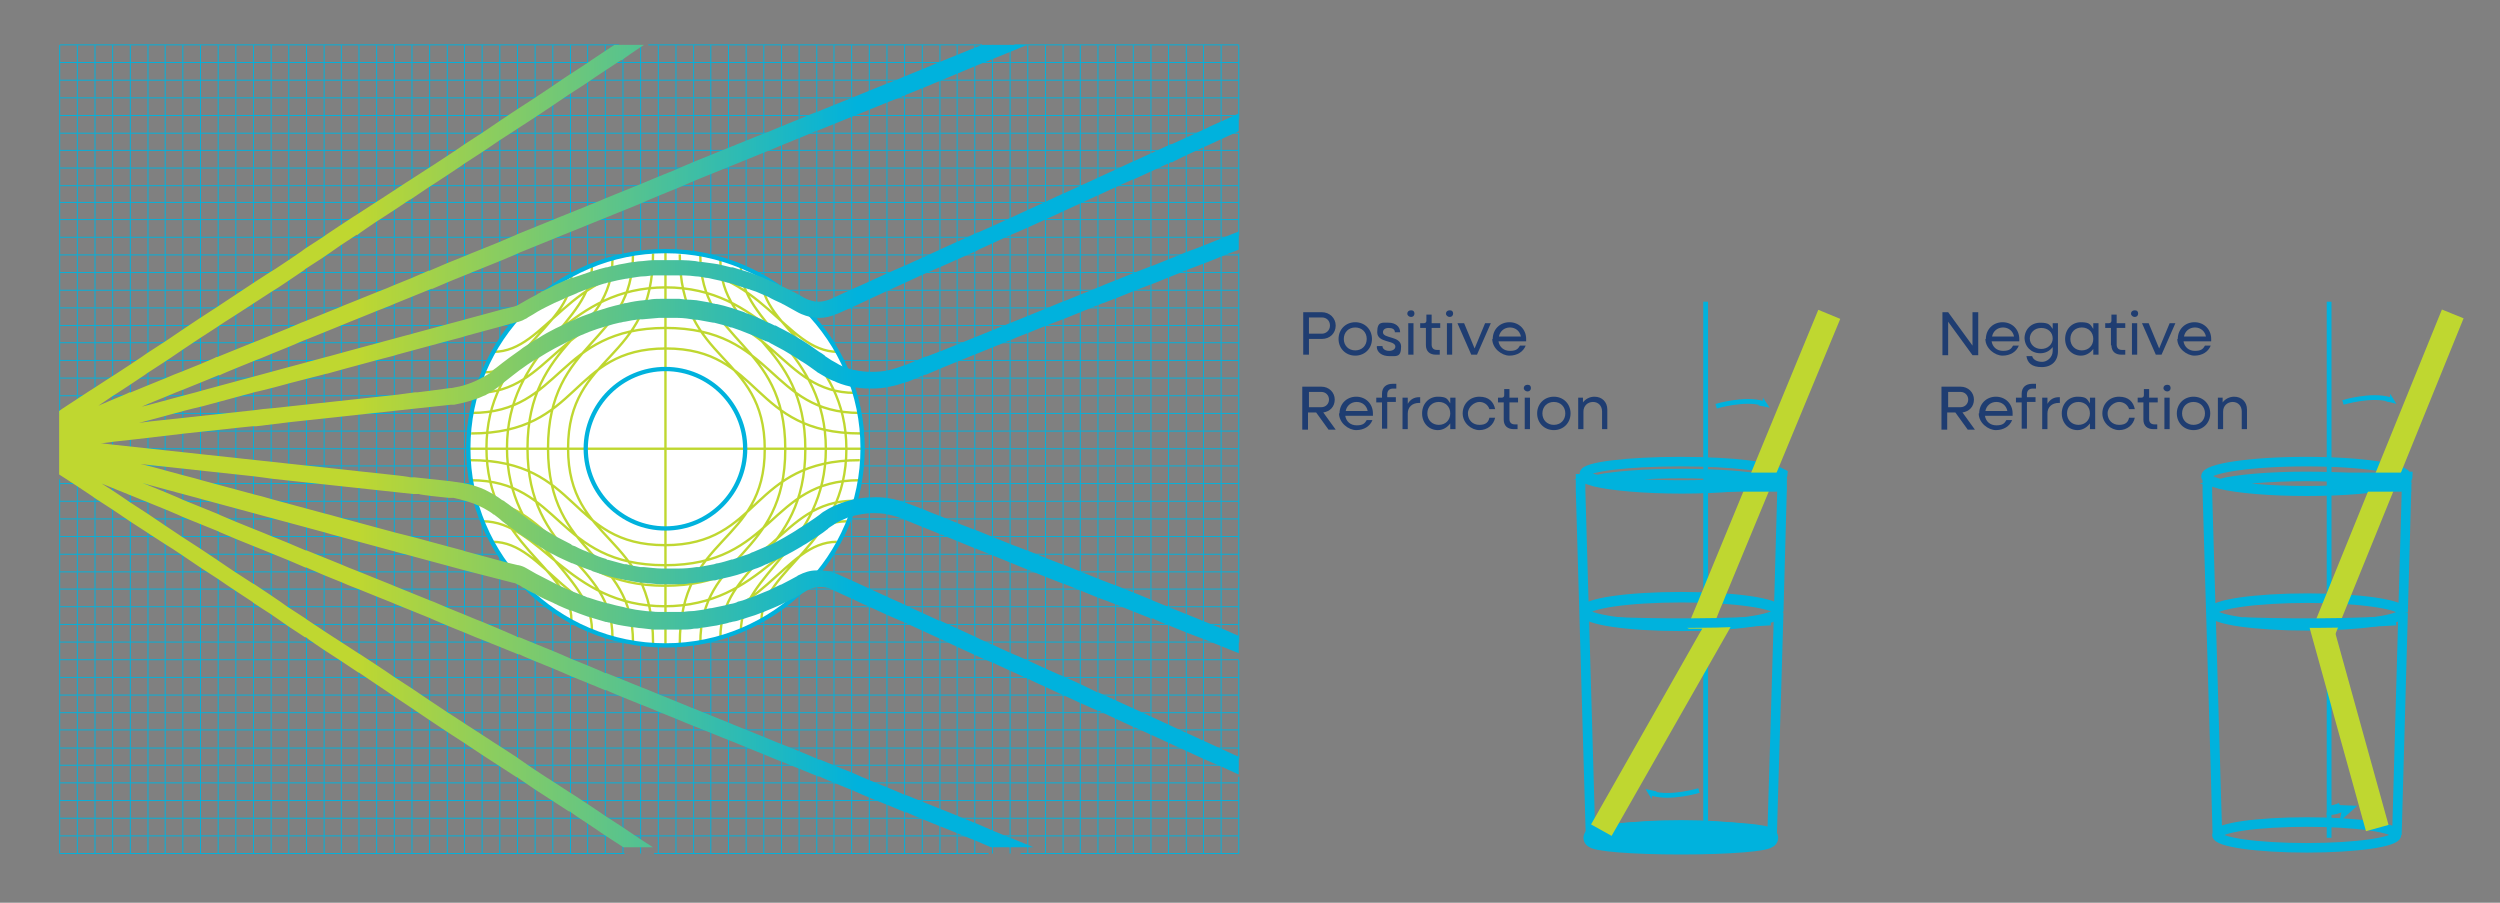 <?xml version="1.0" encoding="UTF-8"?>
<svg id="Layer_1" xmlns="http://www.w3.org/2000/svg" xmlns:xlink="http://www.w3.org/1999/xlink" version="1.1" viewBox="0 0 523.7 189.1">
  <rect x="0" y="0" width="523.7" height="189.1" fill="#808080" stroke="none"/>
  <!-- Generator: Adobe Illustrator 29.0.1, SVG Export Plug-In . SVG Version: 2.1.0 Build 192)  -->
  <defs>
    <style>
      .st0, .st1, .st2, .st3, .st4, .st5, .st6 {
        fill: none;
      }

      .st1 {
        stroke-width: .9px;
      }

      .st1, .st2, .st3, .st4, .st5, .st6 {
        stroke-miterlimit: 10;
      }

      .st1, .st2, .st3, .st4, .st6 {
        stroke: #00b2dd;
      }

      .st7 {
        fill: #00b2dd;
      }

      .st8 {
        fill: url(#linear-gradient);
      }

      .st3 {
        stroke-width: .2px;
      }

      .st4 {
        stroke-width: 2px;
      }

      .st5 {
        stroke: #bfd730;
        stroke-width: .5px;
      }

      .st9 {
        fill: #fff;
      }

      .st10 {
        fill: #1f3d71;
      }

      .st6 {
        stroke-width: 4px;
      }

      .st11 {
        fill: #bfd730;
      }

      .st12 {
        clip-path: url(#clippath);
      }
    </style>
    <clipPath id="clippath">
      <path class="st0" d="M205.7,9.4l-1.5.6-3.7,1.5-3.7,1.5h0s-3.6,1.5-3.6,1.5l-3.7,1.5-1.6.7-2.1.8-3.7,1.5-3.2,1.3-.5.2-3.7,1.5-3.7,1.5-1.1.4-2.6,1.1-3.7,1.5-2.6,1.1-1.1.4-3.7,1.5-3.7,1.5-.5.2-3.2,1.3-3.7,1.5-2.1.9-1.6.7-3.7,1.5-3.6,1.5h0s-3.7,1.5-3.7,1.5l-3.7,1.5-.9.4-2.7,1.1-3.7,1.5-2.5,1-1.2.5-3.7,1.5-3.7,1.5-.4.2-3.3,1.4-3.7,1.5-2,.8-1.7.7-3.7,1.5-3.5,1.5h-.2c0,0-3.7,1.6-3.7,1.6l-3.7,1.5-1.4.6-2.3.9-3.7,1.5-3,1.2-.7.3-3.7,1.5-3.7,1.5-.8.3-2.8,1.2-3.7,1.5-2.4,1-1.3.5-3.7,1.5-3.7,1.5h-.2c0,.1-3.4,1.5-3.4,1.5l-3.7,1.5-1.8.7-1.9.8-3.7,1.5-3.4,1.4h-.3c0,.1-3.7,1.6-3.7,1.6l-2.8,1.2,2.8-1.9,1.4-.9,2.3-1.5,3.3-2.2.4-.3,3.7-2.4,1.5-1,2.2-1.5,3.3-2.2.3-.2,3.7-2.4,1.5-1,2.2-1.4,3.4-2.2.3-.2,3.7-2.4,1.6-1,2.1-1.4,3.4-2.3.2-.2,3.7-2.4,1.6-1.1,2-1.4,3.5-2.3h.2c0-.1,3.7-2.6,3.7-2.6l1.7-1.1,2-1.3,3.6-2.4h.1c0,0,3.7-2.5,3.7-2.5l1.4-.9,2.3-1.5,3.3-2.2.4-.3,3.7-2.4,1.5-1,2.2-1.5,3.4-2.2.3-.2,3.7-2.4,1.5-1,2.1-1.4,3.4-2.3.3-.2,3.7-2.4,1.6-1.1,2.1-1.4,3.5-2.3h.2c0-.1,3.7-2.6,3.7-2.6l1.7-1.1h-6.2l-2.9,1.9-2.7,1.8-1,.7-3.7,2.4-.9.6-2.8,1.9-2.7,1.8-.9.6-3.7,2.4-.9.6-2.7,1.8-2.8,1.9-.9.6-3.7,2.4-1,.7-2.7,1.8-2.9,1.9-.8.5-3.7,2.4-1.1.7-2.6,1.7-2.6,1.7-1.1.7-3.7,2.4-.8.5-2.9,1.9-2.7,1.8-1,.7-3.7,2.4-.8.6-2.8,1.9-2.7,1.8-1,.6-3.7,2.4-.9.6-5.6,3.7-.9.6-3.7,2.4-.9.6-2.7,1.8-2.8,1.9-.9.6-3.7,2.4-1,.7-2.7,1.8-2.9,1.9-.8.5-3.7,2.4-1.1.7-2.6,1.7-2.9,1.9-.7.5v13.3l1.4.9,2.3,1.5,3.3,2.2.4.3,3.7,2.4,1.5,1,2.2,1.5,3.4,2.2.3.2,3.7,2.4,1.6,1,2.1,1.4,3.4,2.3.3.2,3.7,2.4,1.6,1.1,2.1,1.4,3.5,2.3.2.2,3.7,2.4,1.6,1.1,2,1.4,3.5,2.3h.2c0,.1,3.7,2.6,3.7,2.6l1.7,1.1,2,1.3,3.6,2.4h.1c0,0,3.7,2.5,3.7,2.5l1.8,1.2,1.9,1.3,3.6,2.4h0s3.7,2.5,3.7,2.5l1.8,1.2,1.8,1.2,3.7,2.4h0c0,0,3.6,2.4,3.6,2.4l2,1.3,1.7,1.1,3.7,2.4h.1c0,0,3.5,2.4,3.5,2.4l2,1.3,1.7,1.1,3.7,2.4h.2c0,.1,3.5,2.4,3.5,2.4l2.1,1.4,1.6,1.1,3.7,2.4.3.2h6.2l-2.8-1.8-2.8-1.9-.9-.6-3.7-2.4-1-.7-2.7-1.8-2.9-1.9-.8-.5-3.7-2.4-1.1-.7-2.6-1.7-2.9-2-.7-.5-3.7-2.4-1.1-.7-2.6-1.7-3.1-2-.6-.4-3.7-2.4-1.2-.8-2.4-1.6-3.1-2.1-.6-.4-3.7-2.4-1.3-.9-2.4-1.6-3.2-2.1-.5-.3-3.7-2.4-1.4-.9-2.3-1.5-3.3-2.2-.4-.3-3.7-2.4-1.4-1-2.2-1.5-3.3-2.2-.4-.2-3.7-2.4-1.5-1-2.2-1.5-3.3-2.2-.3-.2-3.7-2.4-1.5-1-2.1-1.4-3.4-2.3-.3-.2-3.7-2.4-1.6-1.1-2.1-1.4-2.2-1.4,2.2.9,3.7,1.5,1,.4,2.7,1.1,3.7,1.5,2.6,1.1,1.1.5,3.7,1.5,3.7,1.5.4.2,3.3,1.4,3.7,1.5,2,.8,1.7.7,3.7,1.5,3.5,1.5h.2c0,0,3.7,1.6,3.7,1.6l3.7,1.5,1.4.6,2.3.9,3.7,1.5,3,1.2.7.3,3.7,1.5,3.7,1.5.9.4,2.8,1.2,3.7,1.5,2.4,1,1.3.5,7.4,3h.3c0,.1,3.4,1.5,3.4,1.5l3.7,1.5,1.9.8,1.8.8,3.7,1.5,3.4,1.4h.3c0,.1,3.7,1.6,3.7,1.6l3.7,1.5,1.3.5,2.4,1,3.7,1.5,2.9,1.2.8.3,3.7,1.5,3.7,1.5.8.3,2.9,1.2,3.7,1.5,2.4,1,1.3.5,3.7,1.5,3.7,1.5h.3c0,.1,3.4,1.5,3.4,1.5l3.7,1.5,1.8.8,1.9.8,3.7,1.5,3.4,1.4h.3c0,.1,3.7,1.6,3.7,1.6l3.7,1.5,1.3.5,2.4,1,3.7,1.5,2.8,1.2h8.9l-.7-.3-3.7-1.5-3.7-1.5-.9-.4-2.8-1.2-3.7-1.5-2.4-1-1.3-.5-3.7-1.5-3.7-1.5h-.3c0-.1-3.4-1.5-3.4-1.5l-3.7-1.5-1.9-.8-1.8-.8-3.7-1.5-3.4-1.4h-.3c0-.1-3.7-1.6-3.7-1.6l-3.7-1.5-1.3-.5-2.4-1-3.7-1.5-3-1.2-.7-.3-3.7-1.5-3.7-1.5-.8-.3-2.9-1.2-3.7-1.5-2.4-1-1.3-.5-3.7-1.5-3.7-1.5h-.3c0-.1-3.4-1.5-3.4-1.5l-3.7-1.5-1.8-.8-1.9-.8-3.7-1.5-3.4-1.4h-.3c0-.1-7.4-3.2-7.4-3.2l-1.3-.5-2.4-1-3.7-1.5-2.8-1.2-.8-.3-3.7-1.5-3.7-1.5-.7-.3-3-1.2-3.7-1.5-2.3-.9-1.4-.6-3.7-1.5-3.7-1.5h-.2c0,0-3.5-1.5-3.5-1.5l-3.7-1.5-1.7-.7-2-.8-3.7-1.5-3.3-1.4-.4-.2-3.7-1.5-3.7-1.5-1.1-.5-2.6-1.1-3.7-1.5-1-.4,1,.3,3.7,1,3.7,1,3,.8.7.2,3.7,1,3.7,1,3.7,1,2.2.6,1.5.4,3.7,1,3.7,1,3.7,1,1.4.4,2.2.6,3.7,1,3.7,1,3.7,1,.7.2,3,.8,3.7,1,3.7,1,3.7,1h0s7.4,1.9,7.4,1.9l2.7.7c.3,0,.7.2,1,.4.2,0,.4.2.6.3.2.1.4.3.7.4.6.4,1.2.7,1.8,1,0,0,0,0,0,0,0,0,0,0,0,0,0,0,0,0,0,0,0,0,0,0,0,0,0,0,.1,0,.2.1,0,0,0,0,0,0h0s0,0,0,0c0,0,0,0,0,0,.1,0,.3.1.4.2,1.2.7,2.5,1.3,3.7,1.8.3.2.7.3,1,.5.9.4,1.8.8,2.6,1.1,0,0,.1,0,.2,0,1.2.5,2.4.9,3.5,1.3.2,0,.4.1.7.2,1,.3,2,.6,3,.9.2,0,.3,0,.5.1.3,0,.6.1.8.2.8.2,1.6.4,2.4.5.6.1,1.3.2,1.9.3.6,0,1.2.2,1.8.2.9.1,1.7.2,2.6.3.4,0,.7,0,1.1,0,.5,0,1,0,1.6,0,.1,0,.3,0,.4,0,.6,0,1.2,0,1.7,0,.3,0,.6,0,.9,0,.9,0,1.9,0,2.8-.2.5,0,1,0,1.5-.2.7,0,1.4-.2,2.2-.3.7-.1,1.4-.2,2.1-.4.5-.1,1.1-.2,1.6-.4.3,0,.7-.2,1-.2.6-.1,1.2-.3,1.7-.5.3,0,.6-.2,1-.3,1.1-.3,2.2-.7,3.2-1.1.2,0,.3-.1.5-.2,1.2-.5,2.5-1,3.7-1.6,0,0,0,0,0,0,.3-.2.7-.3,1-.5,0,0,0,0,0,0,.2,0,.4-.2.6-.3,0,0,0,0,0,0,.7-.3,1.4-.7,2-1.1.5-.2.9-.5,1.4-.8.7-.4,1.5-.7,2.3-.8,1-.1,2.1,0,3.1.5l.6.3,3.7,1.7,2.1,1,1.6.7,3.7,1.7,3,1.3.7.3,3.7,1.7,3.7,1.7h0s3.6,1.7,3.6,1.7l3.7,1.7.9.4,2.8,1.2,3.7,1.7,1.8.8,1.9.9,3.7,1.7,2.6,1.2,1.1.5,3.7,1.7,3.4,1.5h.3c0,.1,3.7,1.8,3.7,1.8l3.7,1.7.5.2,3.1,1.4,3.7,1.7,1.5.7,2.2,1,3.7,1.7,2.3,1,1.4.6,3.7,1.7v-3.7l-3.7-1.7-1.3-.6-2.4-1.1-3.7-1.7-2.2-1-1.5-.7-3.7-1.7-3-1.4-.7-.3-3.7-1.7-3.7-1.7h-.2c0,0-3.5-1.7-3.5-1.7l-3.7-1.7-1-.4-2.7-1.2-3.7-1.7-1.8-.8-1.9-.8-3.7-1.7-2.7-1.2-1-.5-3.7-1.7-3.5-1.6h-.2c0,0-3.7-1.7-3.7-1.7l-3.7-1.7-.6-.3-3.1-1.4-3.7-1.7-1.5-.7-2.2-1-2.9-1.3c-.3-.1-.5-.2-.8-.3-1.1-.4-2.2-.5-3.3-.5h-.2c0,0-.1,0-.2,0-1.3,0-2.5.4-3.7,1-.1,0-.2.1-.3.2-1.1.6-2.2,1.2-3.4,1.8,0,0,0,0-.1,0-.8.4-1.7.8-2.5,1.2h0c-.3.1-.7.3-1,.4-1.1.5-2.2.9-3.3,1.3-.1,0-.2,0-.3.1-.5.2-1.1.4-1.6.5-.2,0-.3.1-.5.2-.5.2-1,.3-1.6.4-.2,0-.5.1-.7.2-1,.2-2,.4-2.9.6-.5,0-1,.2-1.6.3-.7.1-1.4.2-2.1.3-.8,0-1.6.1-2.4.2-.4,0-.8,0-1.2,0-.6,0-1.1,0-1.7,0-.1,0-.3,0-.4,0-.5,0-1,0-1.6,0-.5,0-1,0-1.5-.1-.7,0-1.5-.1-2.2-.2-.8-.1-1.6-.2-2.4-.4-.4,0-.9-.2-1.3-.3-1.1-.2-2.2-.5-3.3-.8h0c-.1,0-.3,0-.4-.1,0,0,0,0-.1,0-1.2-.3-2.4-.7-3.6-1.1-.3,0-.5-.2-.8-.3h0c-.3-.1-.6-.2-.8-.3,0,0,0,0,0,0-.7-.3-1.4-.5-2-.8-.5-.2-1-.4-1.6-.7-.3-.1-.6-.3-.9-.4-.4-.2-.8-.4-1.2-.6-1.2-.6-2.5-1.3-3.7-1.9-.5-.3-.9-.5-1.4-.8-.2-.1-.5-.3-.7-.4-.5-.3-1.1-.5-1.6-.6,0,0,0,0-.1,0l-2.1-.5h0s0,0,0,0l-1.5-.4-3.7-1-3.7-1-.6-.2-3-.8-3.7-1-3.7-1-3.6-.9h0s-3.7-1-3.7-1l-3.7-1-3.7-1-2.9-.8-.8-.2-3.7-1-3.7-1-3.7-1-2.1-.6-1.6-.4-3.7-1-3.7-1-3.7-1-1.4-.4-2.3-.6-3.7-1-3.7-1-1.7-.4,1.7.2,3.7.4,3.7.4,3.7.4,3.7.4,3.7.4,3.7.4,2.3.3,1.4.2,3.7.4,3.7.4,3.7.4,3.7.4,3.7.4,3.7.4,3.7.4,3.7.4h1.2c0,.1,2.5.4,2.5.4l3.7.4h1c.9.2,1.8.4,2.7.7,1.1.3,2.1.7,3.1,1.2h0s0,0,0,0c.2.1.4.2.6.3.4.2.8.5,1.2.7.3.2.6.4.8.6,0,0,0,0,.1,0,.5.4,1.1.8,1.6,1.3.8.6,1.5,1.2,2.3,1.7.5.3.9.7,1.4,1,.6.4,1.1.8,1.7,1.1h0s0,0,0,0c.7.4,1.3.9,2,1.3.2,0,.3.2.5.3,1.1.6,2.1,1.3,3.2,1.8.5.3,1,.5,1.4.7h0c.4.2.9.4,1.3.6.3.1.6.3.9.4,0,0,0,0,.1,0,1.2.5,2.4,1,3.6,1.4.2,0,.5.2.7.3,1,.3,2,.7,3,.9.9.3,1.9.5,2.8.7.3,0,.6.1.9.2.2,0,.4,0,.6.1,1,.2,2.1.4,3.1.5.3,0,.7,0,1,.1h0c.9,0,1.8.2,2.7.2.5,0,1,0,1.6,0,.7,0,1.4,0,2.1,0,.8,0,1.7,0,2.5-.2.4,0,.8,0,1.2-.1,1.2-.1,2.3-.3,3.5-.5,0,0,.1,0,.2,0,.2,0,.5,0,.7-.1,1-.2,2-.5,3-.7.9-.2,1.8-.5,2.7-.8.3-.1.7-.2,1-.3.6-.2,1.2-.5,1.9-.7h0c.6-.2,1.2-.5,1.8-.8,0,0,.2,0,.3-.1.5-.2,1-.5,1.6-.7h0c.6-.3,1.2-.6,1.9-.9,1.2-.6,2.4-1.3,3.6-2,0,0,0,0,0,0,.4-.3.9-.5,1.3-.8h0c.8-.5,1.6-1,2.3-1.5.6-.4,1.2-.8,1.8-1.3,0,0,.2-.1.2-.2.5-.4,1.1-.7,1.6-1.1.9-.5,1.9-.9,2.8-1.3,0,0,0,0,.1,0,.2,0,.5-.1.7-.2,1.2-.3,2.4-.5,3.7-.6,1.2,0,2.5,0,3.7.3,1,.2,2,.5,3,.9l.7.3,3.7,1.5,1,.4,2.7,1.1,3.7,1.5,2.9,1.2.8.3,3.7,1.5,3.7,1.5,1.2.5,2.5,1,3.7,1.5,3.1,1.2.6.2,3.7,1.5,3.7,1.5,1.4.5,2.3.9,3.7,1.5,3.3,1.3h.4c0,.1,3.7,1.6,3.7,1.6l3.7,1.5,1.6.6,2.1.8,3.7,1.5,3.5,1.4h.2c0,0,0-3.6,0-3.6h-.2c0,0-3.4-1.5-3.4-1.5l-3.7-1.5-2.2-.9-1.5-.6-3.7-1.5-3.7-1.5-.4-.2-3.2-1.3-3.7-1.5-2.4-.9-1.3-.5-3.7-1.5-3.7-1.5-.6-.2-3.1-1.2-3.7-1.5-2.6-1-1.1-.4-3.7-1.5-3.7-1.5-.8-.3-2.9-1.1-3.7-1.5-2.8-1.1-.9-.4-3.2-1.2c-.2,0-.4-.1-.5-.2-1.2-.4-2.4-.8-3.7-1-1.2-.2-2.5-.3-3.7-.2-1,0-2,.1-3,.3,0,0,0,0-.1,0-.2,0-.4,0-.6.1-1.3.3-2.5.7-3.7,1.2-.2.1-.5.2-.7.3h0c-.6.3-1.2.6-1.8,1-.4.2-.7.5-1.1.8,0,0,0,0,0,0-1.2.9-2.5,1.7-3.7,2.5,0,0,0,0,0,0-.2.1-.3.2-.5.3-1,.7-2.1,1.3-3.1,1.9-1.2.7-2.3,1.3-3.5,1.8,0,0,0,0,0,0,0,0,0,0-.1,0-.9.4-1.9.8-2.8,1.2h0c-.3.1-.6.2-.9.4-1.2.4-2.3.8-3.5,1.2,0,0-.2,0-.2,0-1,.3-1.9.6-2.9.8-.3,0-.5.1-.8.2-1.1.2-2.1.4-3.2.6-.2,0-.3,0-.5,0-1.2.2-2.5.3-3.7.3-.7,0-1.4,0-2.1,0-.4,0-.8,0-1.2,0-.1,0-.2,0-.3,0-1.2,0-2.5-.2-3.7-.3-.2,0-.4,0-.7,0-1-.2-2-.3-3-.6-.1,0-.3,0-.4,0-1.1-.3-2.2-.6-3.3-.9-.2,0-.3,0-.5-.2h0c-1.1-.3-2.1-.7-3.2-1.2-1.1-.4-2.3-.9-3.4-1.5,0,0-.2,0-.3-.1,0,0,0,0,0,0h0c-.2,0-.4-.2-.5-.3h0c-1-.5-2.1-1.1-3.1-1.6-.9-.5-1.8-1.1-2.7-1.6-.3-.2-.7-.4-1-.6-.2-.1-.3-.2-.5-.3-1.1-.7-2.1-1.5-3.2-2.3-.2-.2-.4-.3-.7-.5-.8-.6-1.6-1.3-2.5-1.9-.2-.2-.4-.3-.6-.4,0,0-.1,0-.2-.1h0c-.5-.4-1-.7-1.5-1,0,0,0,0,0,0-.1,0-.2-.1-.3-.2-.6-.3-1.1-.6-1.7-.9-.6-.3-1.2-.5-1.8-.7,0,0,0,0,0,0h0c-.6-.2-1.2-.4-1.8-.5-.8-.2-1.5-.3-2.3-.4l-1.4-.2-3.7-.4-3.7-.4h-1c0-.1-2.6-.4-2.6-.4l-7.4-.8-3.7-.4-3.7-.4-3.7-.4-3.7-.4-3.7-.4-3.7-.4h0s-3.7-.4-3.7-.4l-3.7-.4-3.7-.4-7.4-.8-3.7-.4-3.7-.4-3.7-.4-2.6-.3h-.4s3-.4,3-.4l3.7-.4,11.1-1.3,3.7-.4,3.7-.4,3.7-.4,2.9-.3h.8c0,0,7.4-.9,7.4-.9l3.7-.4,3.7-.4,3.7-.4,3.7-.4,3.7-.4,3.7-.4,1.9-.2,1.8-.2,3.7-.4,3.7-.4h.7c1-.2,2-.4,3-.7.7-.2,1.3-.4,1.9-.6,0,0,0,0,0,0,.6-.2,1.1-.5,1.7-.7.3-.2.7-.4,1-.6.5-.3,1-.6,1.5-1,.3-.2.7-.5,1-.8,0,0,0,0,0,0,0,0,0,0,0,0,.8-.6,1.5-1.2,2.3-1.8.4-.3.9-.7,1.3-1,1.2-.9,2.4-1.7,3.6-2.4h0s0,0,.1,0c.1,0,.2-.1.3-.2,1.1-.7,2.3-1.4,3.4-2,1-.5,1.9-1,2.9-1.5.1,0,.3-.1.4-.2,0,0,0,0,0,0,.1,0,.2-.1.3-.2,1.2-.6,2.5-1.1,3.7-1.6,1.1-.4,2.2-.8,3.3-1.1.1,0,.3,0,.4-.1.9-.3,1.7-.5,2.6-.7.4,0,.7-.2,1.1-.2,1-.2,2-.4,3-.5.2,0,.5,0,.7,0,1.1-.1,2.2-.2,3.4-.3.1,0,.2,0,.3,0,.5,0,1,0,1.6,0,.7,0,1.4,0,2.1,0,1.2,0,2.5.2,3.7.4.1,0,.3,0,.4,0,1.1.2,2.2.4,3.3.6,0,0,.1,0,.2,0,1.2.3,2.4.6,3.5,1,0,0,.1,0,.2,0,1.2.4,2.3.8,3.5,1.3,1.1.4,2.1.9,3.2,1.4.2,0,.3.2.5.2,0,0,.2,0,.3.1h0c.2,0,.4.2.6.3,0,0,0,0,0,0,.9.5,1.9,1,2.8,1.5.8.5,1.7,1,2.5,1.5.4.3.8.5,1.2.8,0,0,.1,0,.2.1,1,.6,1.9,1.3,2.9,2,.2.2.4.3.6.4.2.1.3.2.5.3.8.5,1.7,1,2.5,1.3.2,0,.4.2.7.3,1.2.5,2.4.8,3.7,1.1.2,0,.4,0,.6,0,0,0,0,0,0,0h0c1,.2,2.1.2,3.1.2,1.2,0,2.5-.1,3.7-.4,1.2-.2,2.4-.6,3.6-1h.1c0,0,3.7-1.5,3.7-1.5h.2c0,0,3.5-1.5,3.5-1.5l3.7-1.5,2.2-.9,1.5-.6,3.7-1.5,3.7-1.5.4-.2,3.3-1.3,3.7-1.5,2.4-.9,1.3-.5,3.7-1.5,3.7-1.5.6-.2,3.1-1.2,3.7-1.5,2.6-1,1.1-.4,3.7-1.5,3.7-1.5.8-.3,2.9-1.1,3.7-1.5,2.8-1.1.9-.4v-3.7l-.9.3-2.8,1.1-3.7,1.5-2.8,1.1-.9.3-3.7,1.5-3.7,1.5-1.1.4-2.6,1-3.7,1.5-3,1.2-.7.3-3.7,1.5-3.7,1.5-1.3.5-2.4,1-3.7,1.5-3.2,1.3-.5.2-3.7,1.5-3.7,1.5-1.5.6-2.2.9-3.7,1.5-3.4,1.3h-.3c0,.1-3.7,1.6-3.7,1.6l-1.4.5c-.8.3-1.5.5-2.3.7-1.2.3-2.5.4-3.7.4-1.2,0-2.5-.1-3.7-.4-.3,0-.5-.1-.8-.2h0c-.3,0-.6-.2-.9-.3h0c-.7-.2-1.4-.5-2-.9-.8-.4-1.6-.9-2.3-1.4,0,0-.2-.1-.2-.2-.4-.3-.8-.6-1.2-.8-.7-.5-1.3-.9-2-1.4h0c-.6-.4-1.1-.7-1.7-1.1-.2-.1-.5-.3-.7-.4-1-.6-2-1.2-3-1.7-.6-.3-1.2-.6-1.7-.9,0,0-.1,0-.2,0,0,0,0,0,0,0-.6-.3-1.2-.6-1.8-.8-.1,0-.2-.1-.3-.2-1.1-.5-2.2-1-3.3-1.4-.3-.1-.7-.2-1-.4h0c-.9-.3-1.8-.6-2.7-.9-1-.3-2-.6-3-.8h0c-.2,0-.4,0-.6-.1-.3,0-.5-.1-.8-.2-1-.2-1.9-.3-2.9-.5-.4,0-.8-.1-1.2-.1-.8,0-1.6-.1-2.4-.2-.7,0-1.4,0-2.1,0-.5,0-1,0-1.6,0-.9,0-1.8,0-2.7.2-.3,0-.6,0-1,.1-1.2.1-2.5.3-3.7.6,0,0,0,0-.1,0-.3,0-.5.1-.8.2-.9.2-1.8.4-2.8.7-1,.3-1.9.6-2.9.9h0c-.3,0-.5.2-.8.3-1.2.4-2.5.9-3.7,1.5-.2,0-.4.2-.6.2-.4.2-.8.4-1.2.6,0,0,0,0,0,0,0,0-.2,0-.2.1-.6.3-1.1.5-1.7.8-1.2.6-2.5,1.3-3.7,2.1,0,0-.1,0-.2.1-.4.2-.8.5-1.3.8-.7.5-1.5.9-2.2,1.5-.7.5-1.4,1-2.1,1.5-.5.4-1.1.8-1.6,1.2-.5.4-.9.7-1.4,1.1-.3.2-.6.4-.8.7-.3.3-.6.5-1,.7-.2.1-.3.2-.5.3,0,0-.2.1-.3.2,0,0,0,0-.1,0h0c-1,.6-2.1,1.1-3.3,1.5-1.1.4-2.2.6-3.3.8h-.3s-3.7.5-3.7.5l-3.2.4h-.5c0,0-3.7.5-3.7.5l-3.7.4-3.7.4-3.7.4-3.7.4-3.7.4-3.7.4-3.7.4-2.2.2-1.5.2-3.7.4-3.7.4-3.7.4-3.7.4-3.7.4-3.7.4-2.3.3,2.3-.6,3.7-1,3.7-1,1.6-.4,2.1-.5,3.7-1,3.7-1,3.7-1,.9-.2,2.8-.7,3.7-1,7.4-1.9h.1s3.6-1,3.6-1l3.7-1,3.7-1,3.1-.8.6-.2,3.7-1,3.7-1,3.7-1,2.3-.6,1.3-.4,3.7-1,3.7-1,1.7-.5h.2c0,0,1-.3,1-.3.3,0,.5-.1.8-.2.3-.1.6-.2.9-.4.2-.1.5-.2.7-.4.7-.4,1.4-.8,2-1.2,1.2-.7,2.5-1.3,3.7-1.9.2,0,.3-.2.5-.2.6-.3,1.2-.5,1.7-.8.5-.2,1-.4,1.5-.6.4-.2.8-.3,1.1-.5.6-.2,1.2-.5,1.8-.7.2,0,.5-.2.8-.3,1-.3,1.9-.6,2.9-.9.3,0,.5-.2.8-.2.1,0,.3,0,.4-.1,1.1-.3,2.2-.5,3.3-.7.4,0,.9-.2,1.3-.2.8-.1,1.6-.3,2.4-.3.7,0,1.5-.2,2.2-.2.5,0,1,0,1.5,0,.4,0,.9,0,1.3,0,0,0,.1,0,.2,0,.7,0,1.4,0,2.1,0,.4,0,.8,0,1.2,0,.8,0,1.7.1,2.5.2.7,0,1.4.2,2.1.3.5,0,1.1.2,1.6.3,1,.2,1.9.4,2.9.7.3,0,.5.1.8.2.3,0,.6.2.9.3.9.3,1.8.6,2.8.9.1,0,.2,0,.3.1h0c.4.1.8.3,1.2.4.7.3,1.4.6,2.1.9.3.1.7.3,1,.5.6.3,1.2.6,1.9.9.3.1.5.3.8.4.9.5,1.8,1,2.7,1.5.3.2.6.3,1,.5,1.2.5,2.4.8,3.7.8,0,0,0,0,.1,0h0c1.2,0,2.4-.3,3.5-.8,0,0,0,0,.1,0l3.6-1.6,1.5-.7,2.1-1,3.7-1.7,2.4-1.1,1.3-.6,3.7-1.7,3.2-1.4.5-.2,7.4-3.3.3-.2,3.3-1.5,3.7-1.7,1.2-.5,2.5-1.1,3.7-1.7,2-.9,1.7-.8,3.7-1.7,2.8-1.3.9-.4,3.7-1.7,3.1-1.4.6-.2,3.7-1.7,3.7-1.7h.3c0-.1,3.4-1.7,3.4-1.7l3.7-1.7,1.1-.5,2.6-1.2,3.7-1.7v-3.7l-3.7,1.7-2.7,1.2-1,.5-3.7,1.7-3.5,1.6h-.2c0,0-3.7,1.7-3.7,1.7l-3.7,1.7-.7.3-3,1.4-3.7,1.7-1.5.7-2.2,1-3.7,1.7-1.8.8-1.9.9-3.7,1.7-2.6,1.2-1.1.5-3.7,1.7-3.4,1.5h-.2c0,.1-7.4,3.4-7.4,3.4l-.6.3-3.1,1.4-3.7,1.7-1.4.6-2.3,1-3.7,1.7-2.2,1-1.4.6-3.7,1.7-1.3.6c-.8.3-1.6.5-2.4.5-1,0-2.1-.3-3-.8-.2-.1-.5-.3-.7-.4-.5-.3-1.1-.6-1.6-.9,0,0,0,0,0,0,0,0-.2,0-.3-.1h0c-.6-.3-1.2-.6-1.8-.9-.2,0-.4-.2-.6-.3-1-.5-2.1-.9-3.1-1.4-.1,0-.3-.1-.4-.2-1.1-.4-2.2-.8-3.2-1.2-.3-.1-.6-.2-1-.3h0c-.8-.2-1.6-.5-2.3-.7-.1,0-.3,0-.4,0-.5-.1-1.1-.3-1.6-.4-.7-.2-1.4-.3-2.1-.4-.7-.1-1.5-.2-2.2-.3-.5,0-1-.1-1.5-.2-.9-.1-1.9-.2-2.8-.2-.3,0-.6,0-.9,0-.7,0-1.4,0-2.1,0,0,0-.2,0-.3,0-.4,0-.9,0-1.3,0-.4,0-.7,0-1.1,0-.9,0-1.7.1-2.6.2-.6,0-1.2.1-1.8.2-.6,0-1.3.2-1.9.3-.8.1-1.6.3-2.4.5-.4,0-.9.2-1.3.3,0,0-.2,0-.2,0-.9.2-1.8.5-2.8.8-.2,0-.5.1-.7.2-1.2.4-2.3.8-3.5,1.2,0,0-.1,0-.2,0-1.1.4-2.2.9-3.3,1.4-.1,0-.2.1-.4.2-.8.4-1.6.8-2.4,1.2,0,0,0,0,0,0-.2,0-.4.2-.5.3,0,0,0,0,0,0-.2.1-.5.2-.7.4-1,.5-2.1,1.1-3.1,1.7-.2.1-.4.2-.5.3,0,0,0,0,0,0-.5.3-1,.5-1.5.6l-2.1.5-3.7,1-3.7,1-.7.2-3,.8-3.7,1-3.7,1-3.7,1h0s-3.7,1-3.7,1l-3.7,1-3.7,1-2.9.8-.8.2-3.7,1-3.7,1-3.7,1-2.2.6-1.5.4-3.7,1-3.7,1-3.7,1-1.4.4-2.3.6-3.7,1-3.7,1-1.6.4,1.6-.7,3.7-1.5,1.9-.8,1.8-.7,3.7-1.5,3.4-1.4h.3c0-.1,3.7-1.6,3.7-1.6l3.7-1.5,1.3-.5,2.4-1,3.7-1.5,2.8-1.2.8-.3,3.7-1.5,3.7-1.5.7-.3,3-1.2,3.7-1.5,2.3-.9,1.4-.6,3.7-1.5,3.7-1.5h.2c0,0,3.5-1.5,3.5-1.5l3.7-1.5,1.7-.7,2-.8,3.7-1.5,3.3-1.4.4-.2,3.7-1.5,3.7-1.5,1.2-.5,2.5-1,3.7-1.5,2.7-1.1,1-.4,3.7-1.5,3.7-1.5.6-.3,3.1-1.3,3.7-1.5,1.6-.7,2.1-.9,3.7-1.5,3.2-1.3.5-.2,3.7-1.5,3.7-1.5,1-.4,2.6-1.1,3.7-1.5,2.6-1.1,1.1-.4,3.7-1.5,3.7-1.5.5-.2,3.2-1.3,3.7-1.5,2.1-.8,1.6-.7,3.7-1.5,3.6-1.5h0s7.4-3.1,7.4-3.1l1.5-.6,2.2-.9,3.7-1.5,3.1-1.3h-8.9Z"/>
    </clipPath>
    <linearGradient id="linear-gradient" x1="1" y1="846.3" x2="2" y2="846.3" gradientTransform="translate(-30.3 89007.1) scale(105.1 -105.1)" gradientUnits="userSpaceOnUse">
      <stop offset="0" stop-color="#bfd730"/>
      <stop offset="1" stop-color="#00b2dd"/>
    </linearGradient>
  </defs>
  <path class="st3" d="M23.6,9.4v169.4M19.9,9.4v169.4M16.2,9.4v169.4M12.5,9.4v77.7M12.5,100.4v78.4M259.5,138.3v20.6M259.5,27.9v21.5M259.5,9.4v15.6M259.5,134.6h0V53.1M259.5,178.8v-16.1M255.8,9.4v169.4M252.1,9.4v169.4M248.5,9.4v169.4M244.8,9.4v169.4M241.1,9.4v169.4M237.4,9.4v169.4M233.7,9.4v169.4M230,9.4v169.4M226.3,9.4v169.4M45.7,9.4v169.4M42,9.4v169.4M38.3,9.4v169.4M34.6,9.4v169.4M31,9.4v169.4M27.3,9.4v169.4M207.1,178.8h-70.1M259.5,178.8h-45.7M12.6,178.8h118.2M259.5,175.1H12.6M259.5,171.4H12.6M259.5,167.7H12.6M259.5,164H12.6M259.5,160.3H12.6M259.5,156.7H12.6M259.5,24.2H12.6M259.5,20.5H12.6M259.5,16.8H12.6M259.5,13.1H12.6M212.5,9.4h47M129.7,9.4H12.6M205.7,9.4h-69.9M259.5,38.9H12.6M259.5,35.2H12.6M259.5,31.5H12.6M259.5,27.9h-.7M12.6,27.9h246.9M259.5,97.6H12.6M259.5,94H12.6M259.5,90.3H12.6M259.5,86.6H12.6M259.5,82.9H12.6M259.5,79.2H12.6M259.5,75.5H12.6M259.5,71.8H12.6M259.5,68.2H12.6M259.5,64.5H12.6M259.5,60.8H12.6M259.5,57.1H12.6M259.5,53.4H12.6M259.5,49.7H12.6M259.5,46H12.6M259.5,42.4H12.6M259.5,152.9H12.6M259.5,149.3H12.6M259.5,145.6H12.6M259.5,141.9H12.6M259.5,138.2H12.6M259.5,134.5H12.6M259.5,130.8H12.6M259.5,127.1H12.6M259.5,123.4H12.6M259.5,119.8H12.6M259.5,116.1H12.6M259.5,112.4H12.6M259.5,108.7H12.6M259.5,105H12.6M259.5,101.3H12.6M104.7,9.4v169.4M101,9.4v169.4M97.3,9.4v169.4M93.7,9.4v169.4M90,9.4v169.4M86.3,9.4v169.4M82.6,9.4v169.4M78.9,9.4v169.4M75.2,9.4v169.4M71.5,9.4v169.4M67.9,9.4v169.4M64.2,9.4v169.4M60.5,9.4v169.4M56.8,9.4v169.4M53.1,9.4v169.4M49.4,9.4v169.4M163.7,9.4v169.4M160,9.4v169.4M156.3,9.4v169.4M152.6,9.4v169.4M148.9,9.4v169.4M145.3,9.4v169.4M141.6,9.4v169.4M137.9,9.4v169.4M134.2,9.4v169.4M130.5,9.4v169.4M126.8,9.4v169.4M123.1,9.4v169.4M119.5,9.4v169.4M115.8,9.4v169.4M112.1,9.4v169.4M108.4,9.4v169.4M222.7,9.4v169.4M219,9.4v169.4M215.3,9.4v169.4M211.6,9.4v169.4M207.9,9.4v169.4M204.2,9.4v169.4M200.5,9.4v169.4M196.9,9.4v169.4M193.2,9.4v169.4M189.5,9.4v169.4M185.8,9.4v169.4M182.1,9.4v169.4M178.4,9.4v169.4M174.7,9.4v169.4M171.1,9.4v169.4M167.4,9.4v169.4"/>
  <g>
    <path class="st9" d="M139.5,52.8c22.8,0,41.3,18.5,41.3,41.3s-18.5,41.3-41.3,41.3-41.3-18.5-41.3-41.3,18.5-41.3,41.3-41.3"/>
    <path class="st5" d="M159.5,130.1c0-11.1,17.8-15.7,17.8-36.1M155.2,132.2c0-12.1,17.8-17.7,17.8-38.2M150.9,133.7c0-15.8,17.8-16.9,17.8-39.6M146.7,134.8c0-19,17.8-17.8,17.8-40.7M160.2,94.1c0,20.2-17.8,17.7-17.8,40.8M119.7,129.9c0-11.1-17.8-15.7-17.8-36.1M124,132c0-12.1-17.8-17.7-17.8-38.2M128.3,133.5c0-15.8-17.8-16.9-17.8-39.6M132.6,134.6c0-19-17.8-17.8-17.8-40.7M119,93.9c0,20.2,17.8,17.7,17.8,40.8M119.7,57.8c0,11.1-17.8,15.7-17.8,36.1M124,55.7c0,12.1-17.8,17.7-17.8,38.2M128.3,54.3c0,15.8-17.8,16.9-17.8,39.6M132.6,53.2c0,19-17.8,17.8-17.8,40.7M119,93.9c0-20.2,17.8-17.7,17.8-40.8M159.5,58c0,11.1,17.8,15.7,17.8,36.1M155.2,55.9c0,12.1,17.8,17.7,17.8,38.2M150.9,54.5c0,15.8,17.8,16.9,17.8,39.6M146.7,53.4c0,19,17.8,17.8,17.8,40.7M160.2,94.1c0-20.2-17.8-17.7-17.8-40.8M175.5,73.7c-11.1,0-15.7-17.8-36.1-17.8M177.6,78c-12.1,0-17.7-17.8-38.2-17.8M179.1,82.3c-15.8,0-16.9-17.8-39.6-17.8M180.1,86.5c-19,0-17.8-17.8-40.7-17.8M139.5,73c20.2,0,17.7,17.8,40.8,17.8M175.3,113.5c-11.1,0-15.7,17.8-36.1,17.8M177.4,109.2c-12.1,0-17.7,17.8-38.2,17.8M178.9,104.9c-15.8,0-16.9,17.8-39.6,17.8M180,100.6c-19,0-17.8,17.8-40.7,17.8M139.3,114.2c20.2,0,17.7-17.8,40.8-17.8M103.2,113.5c11.1,0,15.7,17.8,36.1,17.8M101.1,109.2c12.1,0,17.7,17.8,38.2,17.8M99.7,104.9c15.8,0,16.9,17.8,39.6,17.8M98.6,100.6c19,0,17.8,17.8,40.7,17.8M139.3,114.2c-20.2,0-17.7-17.8-40.8-17.8M103.4,73.7c11.1,0,15.7-17.8,36.1-17.8M101.3,78c12.1,0,17.7-17.8,38.2-17.8M99.9,82.3c15.8,0,16.9-17.8,39.6-17.8M98.8,86.5c19,0,17.8-17.8,40.7-17.8M139.5,73c-20.2,0-17.7,17.8-40.8,17.8M139.4,135.3V52.6M98.1,94h82.7"/>
    <path class="st1" d="M139.4,52.6c22.8,0,41.3,18.5,41.3,41.3s-18.5,41.3-41.3,41.3-41.3-18.5-41.3-41.3,18.5-41.3,41.3-41.3ZM139.4,77.3c9.2,0,16.7,7.5,16.7,16.7s-7.5,16.7-16.7,16.7-16.7-7.5-16.7-16.7,7.5-16.7,16.7-16.7Z"/>
  </g>
  <g class="st12">
    <rect class="st8" x="12.4" y="9.2" width="247.3" height="169.8" transform="translate(-.2 .2) rotate(0)"/>
  </g>
  <path class="st4" d="M504.1,99.8v2.8c0,0,0,.6,0,.6l-.7,25c-.2-1.6-9.1-2.9-20-2.9s-20,1.3-20,2.9,9,2.9,20,2.9,19.7-1.3,20-2.8l-1.3,46.6c0-1.5-8.4-2.7-18.8-2.7s-18.8,1.2-18.8,2.7l-2.1-71.7v-.6s0-2.8,0-2.8c0,.6,1.1,1.1,2.9,1.6,3.6.9,10.4,1.5,18.1,1.5s14.4-.6,18.1-1.5c1.8-.5,2.9-1,2.9-1.6ZM502,174.9c0,1.5-8.4,2.7-18.8,2.7s-18.8-1.2-18.8-2.7,8.4-2.7,18.8-2.7,18.8,1.2,18.8,2.7ZM501.2,101.3c-3.6.9-10.4,1.5-18.1,1.5s-14.4-.6-18.1-1.5c3.6-.9,10.4-1.5,18.1-1.5s14.4.6,18.1,1.5ZM504.1,99.8c0,.6-1.1,1.1-2.9,1.6-3.6.9-10.4,1.5-18.1,1.5s-14.4-.6-18.1-1.5c-1.8-.5-2.9-1-2.9-1.6,0-1.7,9.4-3.1,21-3.1s21,1.4,21,3.1Z"/>
  <line class="st2" x1="487.9" y1="63.2" x2="487.9" y2="175.5"/>
  <g>
    <path class="st4" d="M369.5,100.4c-3.5.7-10,1.2-17.3,1.2s-13.9-.5-17.4-1.2c3.5-.7,10-1.2,17.4-1.2s13.9.5,17.3,1.2ZM372.2,99.2c0,.5-1,.9-2.8,1.3-3.5.7-10,1.2-17.3,1.2s-13.9-.5-17.4-1.2c-1.8-.4-2.8-.8-2.8-1.3,0-1.4,9-2.5,20.1-2.5s20.1,1.1,20.1,2.5Z"/>
    <ellipse class="st6" cx="352.1" cy="175.5" rx="18.4" ry="1.5"/>
    <path class="st4" d="M372.5,128.1s0,0,0,0h0c-.3,1.6-9.3,2.9-20.3,2.9s-20.3-1.3-20.3-3,9.1-3,20.3-3,20.1,1.3,20.3,2.9c0,0,0,0,0,0ZM373.3,99.2v2.9c0,0,0,.6,0,.6l-.7,25.4c-.2-1.6-9.2-2.9-20.3-2.9s-20.3,1.3-20.3,3,9.1,3,20.3,3,20-1.3,20.3-2.9l-1.4,47.3c0-1.5-8.5-2.8-19-2.8s-19,1.2-19,2.8l-2.1-72.8v-.6s0-2.9,0-2.9c0,.6,1.1,1.1,2.9,1.6,3.7.9,10.5,1.5,18.3,1.5s14.6-.6,18.3-1.5c1.9-.5,2.9-1,2.9-1.6Z"/>
  </g>
  <line class="st2" x1="357.3" y1="63.2" x2="357.3" y2="175.5"/>
  <path class="st11" d="M359.4,130.1c1.4,0,2.8-.2,4-.3l-.9,1.6-24.9,43.7-4.3-2.4,22.7-40,.6-1c-.9,0-1.9,0-2.8,0l-.4-.2.6-1.4,1.8-4.3.6-1.5,24.5-59.4,4.6,1.9-23.9,57.7-.6,1.5-.6,1.4-1,2.5Z"/>
  <rect class="st11" x="464.6" y="96.8" width="71.9" height="4.9" transform="translate(220 525.5) rotate(-67.9)"/>
  <rect class="st11" x="489.6" y="129.9" width="4.9" height="44.6" transform="translate(-22.8 136.8) rotate(-15.5)"/>
  <path class="st2" d="M359.5,85.1s6-1.8,9.8-.6"/>
  <polygon class="st7" points="370.7 85.4 368.3 84.9 369.2 84.4 369.3 83.3 370.7 85.4"/>
  <path class="st2" d="M490.8,84.3s6-1.8,9.8-.6"/>
  <polygon class="st7" points="502 84.6 499.6 84 500.6 83.6 500.7 82.5 502 84.6"/>
  <path class="st2" d="M355.9,165.6s-6,1.8-9.8.6"/>
  <polygon class="st7" points="344.7 165.3 347.1 165.8 346.1 166.3 346 167.4 344.7 165.3"/>
  <path class="st4" d="M487.5,169.7s1.4.2,2.9-.6"/>
  <polygon class="st7" points="493.8 168.8 490.1 172.1 490.5 170 488.9 168.6 493.8 168.8"/>
  <g>
    <path class="st4" d="M338.9,130.3s16.7.7,32-.3"/>
    <path class="st6" d="M357.1,101s9.8,0,17.1,0"/>
    <path class="st4" d="M469.9,130.3s16.7.7,32-.3"/>
    <path class="st6" d="M488,101s9.8,0,17.1,0"/>
  </g>
  <g>
    <path class="st10" d="M273,65.4h3.9c1.6,0,2.9,1.2,2.9,2.8s-1.2,2.8-2.9,2.8h-2.7v3.3h-1.2v-9ZM274.2,66.5v3.4h2.7c.9,0,1.7-.7,1.7-1.7s-.7-1.7-1.7-1.7h-2.7Z"/>
    <path class="st10" d="M280.4,71c0-2,1.5-3.5,3.5-3.5s3.5,1.5,3.5,3.5-1.5,3.5-3.5,3.5-3.5-1.5-3.5-3.5ZM286.3,71c0-1.4-1-2.4-2.4-2.4s-2.4,1-2.4,2.4,1,2.4,2.4,2.4,2.4-1,2.4-2.4Z"/>
    <path class="st10" d="M288.5,72.5h1.1c0,.6.6,1,1.4,1s1.3-.4,1.3-.9c0-1.4-3.8-.7-3.8-3s1-2,2.4-2,2.4.8,2.4,2h-1.1c0-.6-.5-.9-1.3-.9s-1.2.4-1.2.9c0,1.4,3.8.7,3.8,3s-1,2-2.5,2-2.6-.8-2.6-2Z"/>
    <path class="st10" d="M294.8,65.7c0-.4.3-.7.8-.7s.7.3.7.7-.3.7-.7.7-.8-.3-.8-.7ZM295,67.7h1.1v6.6h-1.1v-6.6Z"/>
    <path class="st10" d="M298.7,72.4v-3.7h-1.2v-1h.8c.3,0,.5-.2.5-.5v-1.3h1.1v1.8h1.8v1h-1.8v3.5c0,.7.4,1.1,1.1,1.1h.6v1h-.8c-1.3,0-2.1-.7-2.1-2Z"/>
    <path class="st10" d="M302.9,65.7c0-.4.3-.7.8-.7s.7.3.7.7-.3.7-.7.7-.8-.3-.8-.7ZM303.1,67.7h1.1v6.6h-1.1v-6.6Z"/>
    <path class="st10" d="M305.4,67.7h1.3l2.2,5.3,2.2-5.3h1.2l-2.9,6.6h-1.2l-2.9-6.6Z"/>
    <path class="st10" d="M312.7,71c0-2,1.5-3.5,3.5-3.5s3.5,1.5,3.5,3.5,0,.3,0,.5h-5.8c.2,1.2,1.1,2,2.4,2s1.7-.4,2.1-1.1h1.2c-.5,1.3-1.8,2.1-3.4,2.1s-3.6-1.5-3.6-3.5ZM313.9,70.5h4.7c-.2-1.1-1.1-1.9-2.3-1.9s-2.1.8-2.3,1.9Z"/>
  </g>
  <g>
    <path class="st10" d="M273,81h3.8c1.6,0,2.8,1.2,2.8,2.7s-1,2.5-2.4,2.7l2.6,3.6h-1.5l-2.6-3.6h-1.7v3.6h-1.2v-9ZM274.2,82.1v3.2h2.6c.9,0,1.6-.7,1.6-1.6s-.7-1.6-1.6-1.6h-2.6Z"/>
    <path class="st10" d="M280.6,86.6c0-2,1.5-3.5,3.5-3.5s3.5,1.5,3.5,3.5,0,.3,0,.5h-5.8c.2,1.2,1.1,2,2.4,2s1.7-.4,2.1-1.1h1.2c-.5,1.3-1.8,2.1-3.4,2.1s-3.6-1.5-3.6-3.5ZM281.8,86.1h4.7c-.2-1.1-1.1-1.9-2.3-1.9s-2.1.8-2.3,1.9Z"/>
    <path class="st10" d="M289.5,84.3h-1.2v-1h1.2v-.8c0-1.3.8-2.1,2.2-2.1h.8v1h-.7c-.7,0-1.2.4-1.2,1.2v.6h1.8v1h-1.8v5.6h-1.1v-5.6Z"/>
    <path class="st10" d="M293.8,83.3h1.1v1.3c.5-.9,1.3-1.4,2.4-1.4h.2v1.2h-.2c-1.5,0-2.4.9-2.4,2.2v3.3h-1.1v-6.6Z"/>
    <path class="st10" d="M297.9,86.6c0-2,1.4-3.5,3.3-3.5s2,.5,2.6,1.4v-1.2h1.1v6.6h-1.1v-1.2c-.6.8-1.5,1.4-2.6,1.4-1.9,0-3.3-1.5-3.3-3.5ZM303.8,86.6c0-1.4-1-2.4-2.4-2.4s-2.4,1-2.4,2.4,1,2.4,2.4,2.4,2.4-1,2.4-2.4Z"/>
    <path class="st10" d="M306.4,86.6c0-2,1.5-3.5,3.5-3.5s3,1.1,3.3,2.6h-1.2c-.3-.9-1.1-1.5-2.1-1.5s-2.4,1-2.4,2.4,1,2.4,2.4,2.4,1.9-.6,2.1-1.5h1.2c-.3,1.5-1.6,2.6-3.3,2.6s-3.5-1.5-3.5-3.5Z"/>
    <path class="st10" d="M315,88v-3.7h-1.2v-1h.8c.3,0,.5-.2.5-.5v-1.3h1.1v1.8h1.8v1h-1.8v3.5c0,.7.4,1.1,1.1,1.1h.6v1h-.8c-1.3,0-2.1-.7-2.1-2Z"/>
    <path class="st10" d="M319.2,81.3c0-.4.3-.7.8-.7s.7.3.7.7-.3.7-.7.7-.8-.3-.8-.7ZM319.4,83.3h1.1v6.6h-1.1v-6.6Z"/>
    <path class="st10" d="M322,86.6c0-2,1.5-3.5,3.5-3.5s3.5,1.5,3.5,3.5-1.5,3.5-3.5,3.5-3.5-1.5-3.5-3.5ZM327.9,86.6c0-1.4-1-2.4-2.4-2.4s-2.4,1-2.4,2.4,1,2.4,2.4,2.4,2.4-1,2.4-2.4Z"/>
    <path class="st10" d="M330.5,83.3h1.1v1c.5-.7,1.4-1.2,2.4-1.2,1.6,0,2.7,1.1,2.7,2.7v4.1h-1.1v-3.7c0-1.2-.8-2-1.9-2s-2,.8-2,2v3.7h-1.1v-6.6Z"/>
  </g>
  <g>
    <path class="st10" d="M406.9,65.4h1.2l5.1,7v-7h1.2v9h-1.2l-5.1-7v7h-1.2v-9Z"/>
    <path class="st10" d="M416,71c0-2,1.5-3.5,3.5-3.5s3.5,1.5,3.5,3.5,0,.3,0,.5h-5.8c.2,1.2,1.1,2,2.4,2s1.7-.4,2.1-1.1h1.2c-.5,1.3-1.8,2.1-3.4,2.1s-3.6-1.5-3.6-3.5ZM417.2,70.5h4.7c-.2-1.1-1.1-1.9-2.3-1.9s-2.1.8-2.3,1.9Z"/>
    <path class="st10" d="M424.1,70.9c0-1.9,1.4-3.3,3.3-3.3s2,.5,2.6,1.3v-1.2h1.1v5.9c0,2-1.3,3.3-3.4,3.3s-3-.9-3.2-2.3h1.2c.2.8,1.1,1.2,2.1,1.2s2.2-.9,2.2-2.3v-.8c-.6.8-1.5,1.3-2.6,1.3-1.9,0-3.3-1.4-3.3-3.3ZM430,70.9c0-1.3-1-2.2-2.4-2.2s-2.4,1-2.4,2.2,1,2.2,2.4,2.2,2.4-1,2.4-2.2Z"/>
    <path class="st10" d="M432.6,71c0-2,1.4-3.5,3.3-3.5s2,.5,2.6,1.4v-1.2h1.1v6.6h-1.1v-1.2c-.6.8-1.5,1.4-2.6,1.4-1.9,0-3.3-1.5-3.3-3.5ZM438.5,71c0-1.4-1-2.4-2.4-2.4s-2.4,1-2.4,2.4,1,2.4,2.4,2.4,2.4-1,2.4-2.4Z"/>
    <path class="st10" d="M442.2,72.4v-3.7h-1.2v-1h.8c.3,0,.5-.2.5-.5v-1.3h1.1v1.8h1.8v1h-1.8v3.5c0,.7.4,1.1,1.1,1.1h.7v1h-.8c-1.3,0-2.1-.7-2.1-2Z"/>
    <path class="st10" d="M446.4,65.7c0-.4.3-.7.8-.7s.7.3.7.7-.3.7-.7.7-.8-.3-.8-.7ZM446.6,67.7h1.1v6.6h-1.1v-6.6Z"/>
    <path class="st10" d="M448.8,67.7h1.3l2.2,5.3,2.2-5.3h1.2l-2.9,6.6h-1.2l-2.9-6.6Z"/>
    <path class="st10" d="M456.2,71c0-2,1.5-3.5,3.5-3.5s3.5,1.5,3.5,3.5,0,.3,0,.5h-5.8c.2,1.2,1.1,2,2.4,2s1.7-.4,2.1-1.1h1.2c-.5,1.3-1.8,2.1-3.4,2.1s-3.6-1.5-3.6-3.5ZM457.4,70.5h4.7c-.2-1.1-1.1-1.9-2.3-1.9s-2.1.8-2.3,1.9Z"/>
  </g>
  <g>
    <path class="st10" d="M406.9,81h3.8c1.6,0,2.8,1.2,2.8,2.7s-1,2.5-2.4,2.7l2.6,3.6h-1.5l-2.6-3.6h-1.7v3.6h-1.2v-9ZM408.1,82.1v3.2h2.6c.9,0,1.6-.7,1.6-1.6s-.7-1.6-1.6-1.6h-2.6Z"/>
    <path class="st10" d="M414.6,86.6c0-2,1.5-3.5,3.5-3.5s3.5,1.5,3.5,3.5,0,.3,0,.5h-5.8c.2,1.2,1.1,2,2.4,2s1.7-.4,2.1-1.1h1.2c-.5,1.3-1.8,2.1-3.4,2.1s-3.6-1.5-3.6-3.5ZM415.8,86.1h4.7c-.2-1.1-1.1-1.9-2.3-1.9s-2.1.8-2.3,1.9Z"/>
    <path class="st10" d="M423.5,84.3h-1.2v-1h1.2v-.8c0-1.3.8-2.1,2.2-2.1h.8v1h-.7c-.7,0-1.2.4-1.2,1.2v.6h1.8v1h-1.8v5.6h-1.1v-5.6Z"/>
    <path class="st10" d="M427.8,83.3h1.1v1.3c.5-.9,1.3-1.4,2.4-1.4h.2v1.2h-.2c-1.5,0-2.4.9-2.4,2.2v3.3h-1.1v-6.6Z"/>
    <path class="st10" d="M431.9,86.6c0-2,1.4-3.5,3.3-3.5s2,.5,2.6,1.4v-1.2h1.1v6.6h-1.1v-1.2c-.6.8-1.5,1.4-2.6,1.4-1.9,0-3.3-1.5-3.3-3.5ZM437.8,86.6c0-1.4-1-2.4-2.4-2.4s-2.4,1-2.4,2.4,1,2.4,2.4,2.4,2.4-1,2.4-2.4Z"/>
    <path class="st10" d="M440.4,86.6c0-2,1.5-3.5,3.5-3.5s3,1.1,3.3,2.6h-1.2c-.3-.9-1.1-1.5-2.1-1.5s-2.4,1-2.4,2.4,1,2.4,2.4,2.4,1.9-.6,2.1-1.5h1.2c-.3,1.5-1.6,2.6-3.3,2.6s-3.5-1.5-3.5-3.5Z"/>
    <path class="st10" d="M449,88v-3.7h-1.2v-1h.8c.3,0,.5-.2.5-.5v-1.3h1.1v1.8h1.8v1h-1.8v3.5c0,.7.4,1.1,1.1,1.1h.6v1h-.8c-1.3,0-2.1-.7-2.1-2Z"/>
    <path class="st10" d="M453.2,81.3c0-.4.3-.7.8-.7s.7.3.7.7-.3.7-.7.7-.8-.3-.8-.7ZM453.4,83.3h1.1v6.6h-1.1v-6.6Z"/>
    <path class="st10" d="M456,86.6c0-2,1.5-3.5,3.5-3.5s3.5,1.5,3.5,3.5-1.5,3.5-3.5,3.5-3.5-1.5-3.5-3.5ZM461.9,86.6c0-1.4-1-2.4-2.4-2.4s-2.4,1-2.4,2.4,1,2.4,2.4,2.4,2.4-1,2.4-2.4Z"/>
    <path class="st10" d="M464.5,83.3h1.1v1c.5-.7,1.4-1.2,2.4-1.2,1.6,0,2.7,1.1,2.7,2.7v4.1h-1.1v-3.7c0-1.2-.8-2-1.9-2s-2,.8-2,2v3.7h-1.1v-6.6Z"/>
  </g>
</svg>